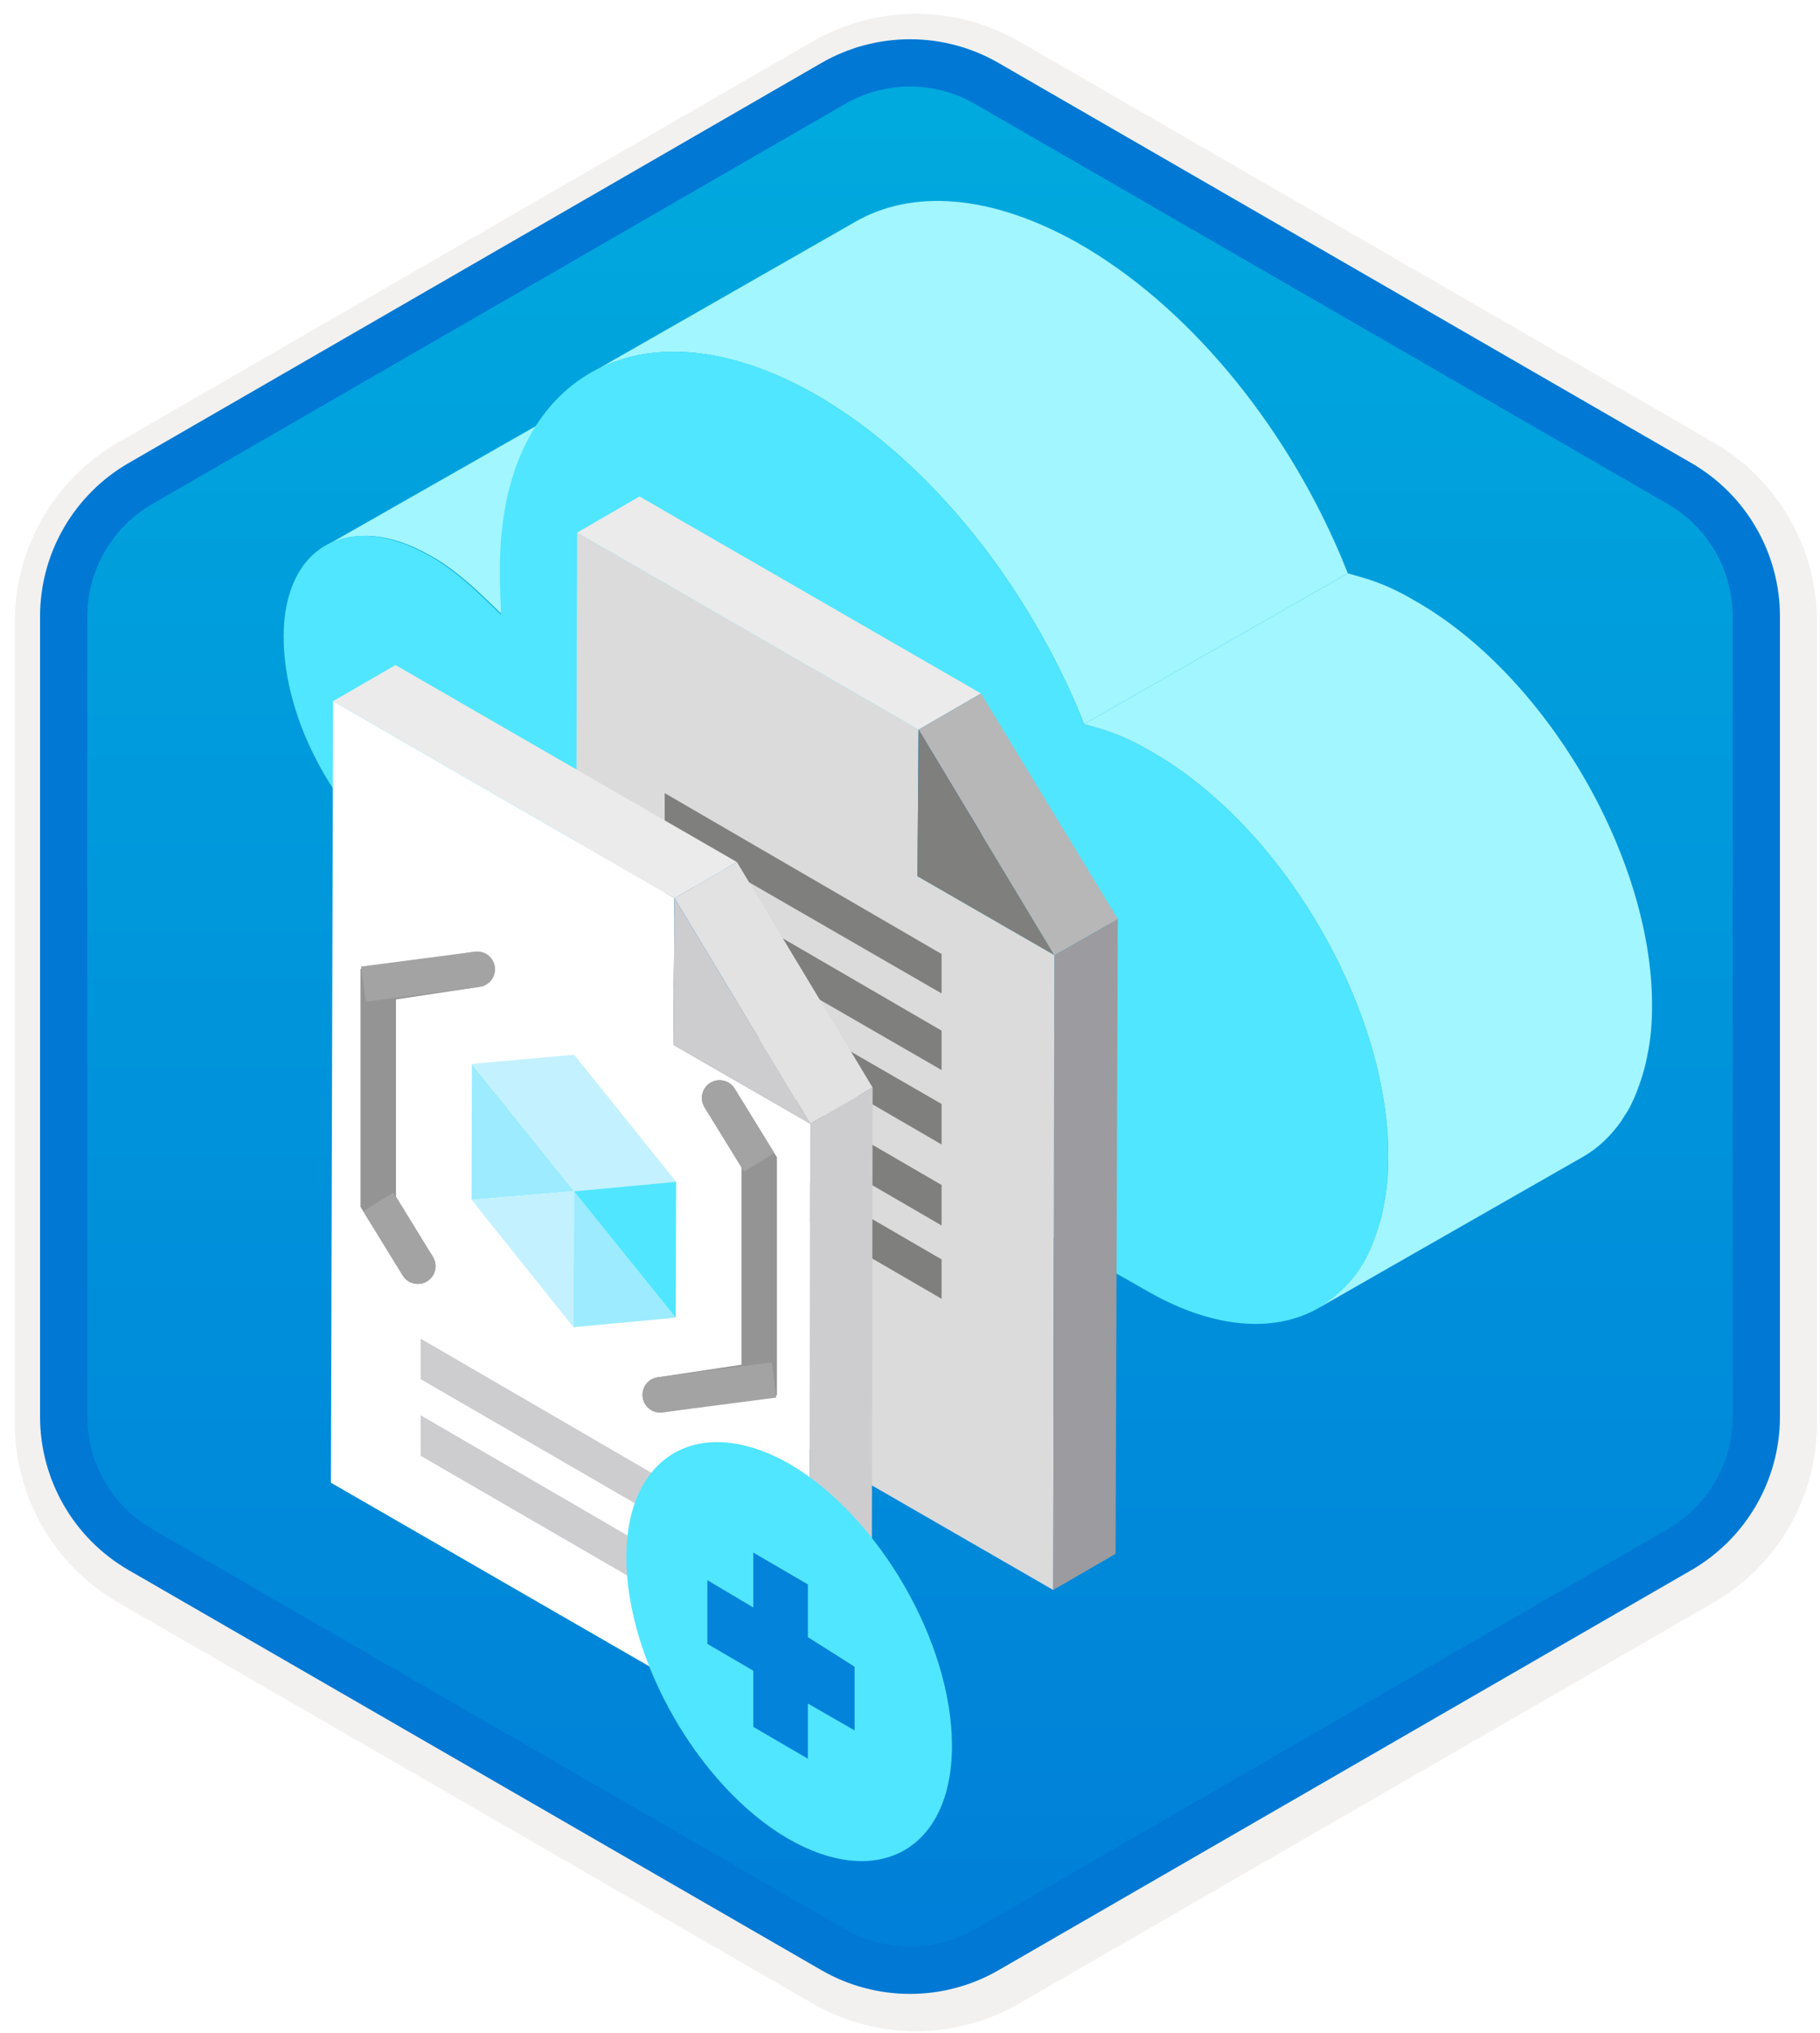 <svg width="154" height="172" viewBox="0 0 154 172" fill="none" xmlns="http://www.w3.org/2000/svg">
<g filter="url(#filter0_d)">
<path d="M70 6.041C74.332 3.541 79.668 3.541 84 6.041L142.746 39.959C147.078 42.459 149.746 47.081 149.746 52.083V119.917C149.746 124.919 147.078 129.541 142.746 132.041L84 165.959C79.668 168.459 74.332 168.459 70 165.959L11.254 132.041C6.922 129.541 4.254 124.919 4.254 119.917V52.083C4.254 47.081 6.922 42.459 11.254 39.959L70 6.041Z" fill="url(#paint0_linear)"/>
<path d="M84.875 4.526C80.002 1.712 73.998 1.712 69.125 4.526L10.379 38.443C5.506 41.257 2.504 46.456 2.504 52.083V119.917C2.504 125.544 5.506 130.744 10.379 133.557L69.125 167.474C73.998 170.288 80.002 170.288 84.875 167.474L143.621 133.557C148.494 130.744 151.496 125.544 151.496 119.917V52.083C151.496 46.456 148.494 41.257 143.621 38.443L84.875 4.526Z" stroke="#F2F1F0" stroke-width="3.5"/>
</g>
<path d="M70.5 7.062C74.522 4.74 79.478 4.74 83.5 7.062L142.112 40.902C146.134 43.224 148.612 47.516 148.612 52.16V119.84C148.612 124.484 146.134 128.776 142.112 131.098L83.5 164.938C79.478 167.26 74.522 167.26 70.5 164.938L11.888 131.098C7.866 128.776 5.388 124.484 5.388 119.84V52.16C5.388 47.516 7.866 43.224 11.888 40.902L70.5 7.062Z" stroke="#0078D4" stroke-width="4"/>
<path d="M62.564 37.293C61.291 36.058 59.921 35.03 58.551 34.309C55.125 32.355 52.091 32.252 49.84 33.486L27.622 46.139C29.873 44.905 32.907 45.008 36.333 46.962C37.703 47.682 38.975 48.711 40.346 49.946L42.499 52.003L64.815 39.247L62.564 37.293Z" fill="#A1F6FF"/>
<path d="M113.46 47.063C108.566 35.541 100.246 25.666 91.144 20.523C83.803 16.408 77.147 15.996 72.351 18.774L50.035 31.53C54.831 28.752 61.487 29.164 68.828 33.278C77.93 38.422 86.25 48.4 91.144 59.818L91.731 61.259L114.047 48.503L113.46 47.063Z" fill="#A1F6FF"/>
<path d="M68.828 33.28C77.931 38.424 86.25 48.402 91.144 59.82L91.731 61.26L92.808 61.569C94.276 61.98 95.744 62.598 97.31 63.523C108.469 69.799 117.473 85.229 117.473 97.779C117.473 99.219 117.375 100.556 117.082 101.996C117.082 102.099 116.984 102.408 116.984 102.511C116.592 104.259 115.809 106.214 115.222 107.037C115.124 107.14 115.124 107.243 115.026 107.346C114.928 107.448 114.928 107.551 114.831 107.654C111.209 112.798 104.456 113.415 97.213 109.3L34.864 73.81C31.928 71.753 29.188 68.667 27.132 64.964C25.077 61.26 24 57.351 24 53.854C24 46.242 29.481 43.156 36.235 46.962C37.605 47.682 38.877 48.711 40.248 49.945L42.401 52.002L42.303 49.328C42.303 48.916 42.303 48.505 42.303 48.093C42.303 31.737 54.244 25.051 68.828 33.28Z" fill="#50E6FF"/>
<path d="M139.789 85.021C139.789 72.471 130.785 57.041 119.627 50.766C118.061 49.84 116.592 49.223 115.124 48.812L114.048 48.503L91.731 61.259L92.808 61.567C94.276 61.979 95.744 62.596 97.311 63.522C108.469 69.797 117.473 85.227 117.473 97.777C117.473 99.217 117.375 100.554 117.082 101.995C117.082 102.097 116.984 102.406 116.984 102.509C116.592 104.258 115.809 106.212 115.222 107.035C115.124 107.138 115.124 107.241 115.026 107.344C114.928 107.447 114.928 107.549 114.831 107.652C113.95 108.887 112.775 109.915 111.601 110.636L133.917 97.88C135.189 97.16 136.266 96.131 137.147 94.897C137.245 94.794 137.245 94.691 137.342 94.588C137.44 94.485 137.44 94.382 137.538 94.279C138.126 93.457 138.909 91.502 139.3 89.753C139.3 89.65 139.398 89.342 139.398 89.239L128.24 95.617L139.398 89.239C139.692 87.902 139.789 86.461 139.789 85.021Z" fill="#A1F6FF"/>
<path d="M77.635 74.133L89.21 80.8L89.118 134.509L48.65 111.174L48.836 45.056L77.727 61.724L77.635 74.133Z" fill="#DBDBDB"/>
<path d="M79.672 80.707V84.041L56.244 70.521V67.095L79.672 80.707Z" fill="#7F7F7D"/>
<path d="M79.672 87.19V90.523L56.244 77.003V73.577L79.672 87.19Z" fill="#7F7F7D"/>
<path d="M79.672 93.394V96.82L56.244 83.208V79.874L79.672 93.394Z" fill="#7F7F7D"/>
<path d="M79.672 100.246V103.673L56.244 90.06V86.634L79.672 100.246Z" fill="#7F7F7D"/>
<path d="M79.672 106.543V109.877L56.244 96.264V92.931L79.672 106.543Z" fill="#7F7F7D"/>
<path d="M77.727 61.724L83.006 58.668V71.077L77.635 74.132L77.727 61.724Z" fill="#0078D4"/>
<path d="M48.835 45.056L54.114 42L83.006 58.668L77.727 61.724L48.835 45.056Z" fill="#EBEBEB"/>
<path d="M77.727 61.724L83.005 58.668L94.581 77.744L89.21 80.8L77.727 61.724Z" fill="#B7B7B7"/>
<path d="M89.21 80.8L94.581 77.744L94.395 131.453L89.117 134.509L89.21 80.8Z" fill="#9B9BA0"/>
<path d="M77.727 61.725L89.21 80.801L77.635 74.133L77.727 61.725Z" fill="#7F7F7D"/>
<path d="M56.984 88.393L68.56 95.061L68.467 148.77L28 125.434L28.185 59.316L57.077 75.985L56.984 88.393Z" fill="white"/>
<path d="M59.022 126.86L58.929 130.193L35.593 116.673V113.247L59.022 126.86Z" fill="#CDCDD0"/>
<path d="M59.022 133.341L58.929 136.675L35.593 123.155V119.729L59.022 133.341Z" fill="#CDCDD0"/>
<path d="M57.077 75.985L62.355 72.929L62.263 85.337L56.984 88.393L57.077 75.985Z" fill="#0078D4"/>
<path d="M28.185 59.317L33.463 56.261L62.355 72.929L57.077 75.985L28.185 59.317Z" fill="#EBEBEB"/>
<path d="M57.077 75.985L62.355 72.929L73.838 92.005L68.56 95.061L57.077 75.985Z" fill="#E2E2E2"/>
<path d="M68.56 95.061L73.838 92.005L73.746 145.714L68.467 148.77L68.56 95.061Z" fill="#CDCDD0"/>
<path d="M57.077 75.985L68.56 95.061L56.984 88.394L57.077 75.985Z" fill="#CDCDD0"/>
<path d="M39.931 90.009L48.581 100.775L39.9 101.5L48.522 112.28L39.9 101.5L39.931 90.009Z" fill="#9CEBFF"/>
<path d="M48.579 100.773L48.522 112.278L39.9 101.498L48.579 100.773Z" fill="#C3F1FF"/>
<path d="M48.575 100.771L57.174 111.471L48.522 112.278L48.575 100.771Z" fill="#9CEBFF"/>
<path d="M48.586 89.23L57.207 99.976L56.42 100.051L48.577 100.785L39.931 90.003L48.586 89.23Z" fill="#C3F1FF"/>
<path d="M56.42 100.051L57.207 99.98L57.174 111.471L48.577 100.784L56.42 100.051Z" fill="#50E6FF"/>
<path d="M40.6 83.483C41.42 83.361 41.984 82.597 41.861 81.778C41.739 80.958 40.975 80.394 40.155 80.517L40.6 83.483ZM32.006 83.256L31.783 81.772L30.506 81.964V83.256H32.006ZM32.006 101.674H30.506V102.099L30.728 102.461L32.006 101.674ZM34.077 107.902C34.511 108.608 35.435 108.828 36.141 108.394C36.846 107.96 37.066 107.036 36.632 106.33L34.077 107.902ZM40.155 80.517L31.783 81.772L32.228 84.739L40.6 83.483L40.155 80.517ZM30.506 83.256V101.674H33.506V83.256H30.506ZM30.728 102.461L34.077 107.902L36.632 106.33L33.283 100.888L30.728 102.461Z" fill="#949494"/>
<path d="M55.644 116.517C54.825 116.639 54.26 117.403 54.383 118.223C54.506 119.042 55.27 119.606 56.089 119.483L55.644 116.517ZM64.239 116.744L64.461 118.228L65.739 118.036V116.744H64.239ZM64.239 98.326H65.739V97.901L65.516 97.539L64.239 98.326ZM62.167 92.098C61.733 91.392 60.809 91.172 60.104 91.606C59.398 92.04 59.178 92.964 59.612 93.67L62.167 92.098ZM56.089 119.483L64.461 118.228L64.016 115.261L55.644 116.517L56.089 119.483ZM65.739 116.744V98.326H62.739V116.744H65.739ZM65.516 97.539L62.167 92.098L59.612 93.67L62.961 99.112L65.516 97.539Z" fill="#949494"/>
<path d="M40.572 83.487C41.393 83.38 41.972 82.627 41.865 81.806C41.758 80.984 41.005 80.406 40.184 80.513L40.572 83.487ZM30.944 84.743L40.572 83.487L40.184 80.513L30.556 81.768L30.944 84.743Z" fill="#A3A3A3"/>
<path d="M34.077 107.903C34.511 108.608 35.435 108.828 36.141 108.394C36.846 107.96 37.066 107.036 36.632 106.331L34.077 107.903ZM30.728 102.461L34.077 107.903L36.632 106.331L33.283 100.889L30.728 102.461Z" fill="#A3A3A3"/>
<path d="M55.672 116.512C54.85 116.619 54.271 117.372 54.378 118.193C54.486 119.014 55.238 119.594 56.06 119.486L55.672 116.512ZM65.3 115.256L55.672 116.512L56.06 119.486L65.688 118.231L65.3 115.256Z" fill="#A3A3A3"/>
<path d="M62.167 92.098C61.733 91.392 60.809 91.172 60.103 91.606C59.398 92.04 59.178 92.964 59.612 93.67L62.167 92.098ZM65.516 97.54L62.167 92.098L59.612 93.67L62.961 99.112L65.516 97.54Z" fill="#A3A3A3"/>
<path d="M66.857 123.873C74.393 128.329 80.551 138.945 80.551 147.696C80.551 156.448 74.312 159.933 66.695 155.557C59.159 151.181 53 140.484 53 131.733C53 123.062 59.24 119.497 66.857 123.873Z" fill="#50E6FF"/>
<path d="M59.852 139.067V133.678L63.741 135.991V131.344L68.359 134.038V138.5L72.31 141V146.388L68.359 144.117V148.785L63.741 146.091V141.338L59.852 139.067Z" fill="#0483DA"/>
<defs>
<filter id="filter0_d" x="0.754" y="0.666" width="152.992" height="171.168" filterUnits="userSpaceOnUse" color-interpolation-filters="sRGB">
<feFlood flood-opacity="0" result="BackgroundImageFix"/>
<feColorMatrix in="SourceAlpha" type="matrix" values="0 0 0 0 0 0 0 0 0 0 0 0 0 0 0 0 0 0 127 0"/>
<feOffset dx="0.5" dy="0.5"/>
<feColorMatrix type="matrix" values="0 0 0 0 0.824 0 0 0 0 0.831 0 0 0 0 0.835 0 0 0 1 0"/>
<feBlend mode="normal" in2="BackgroundImageFix" result="effect1_dropShadow"/>
<feBlend mode="normal" in="SourceGraphic" in2="effect1_dropShadow" result="shape"/>
</filter>
<linearGradient id="paint0_linear" x1="77" y1="2.003" x2="77" y2="170.003" gradientUnits="userSpaceOnUse">
<stop stop-color="#00ABDE"/>
<stop offset="1" stop-color="#007ED8"/>
</linearGradient>
</defs>
</svg>
